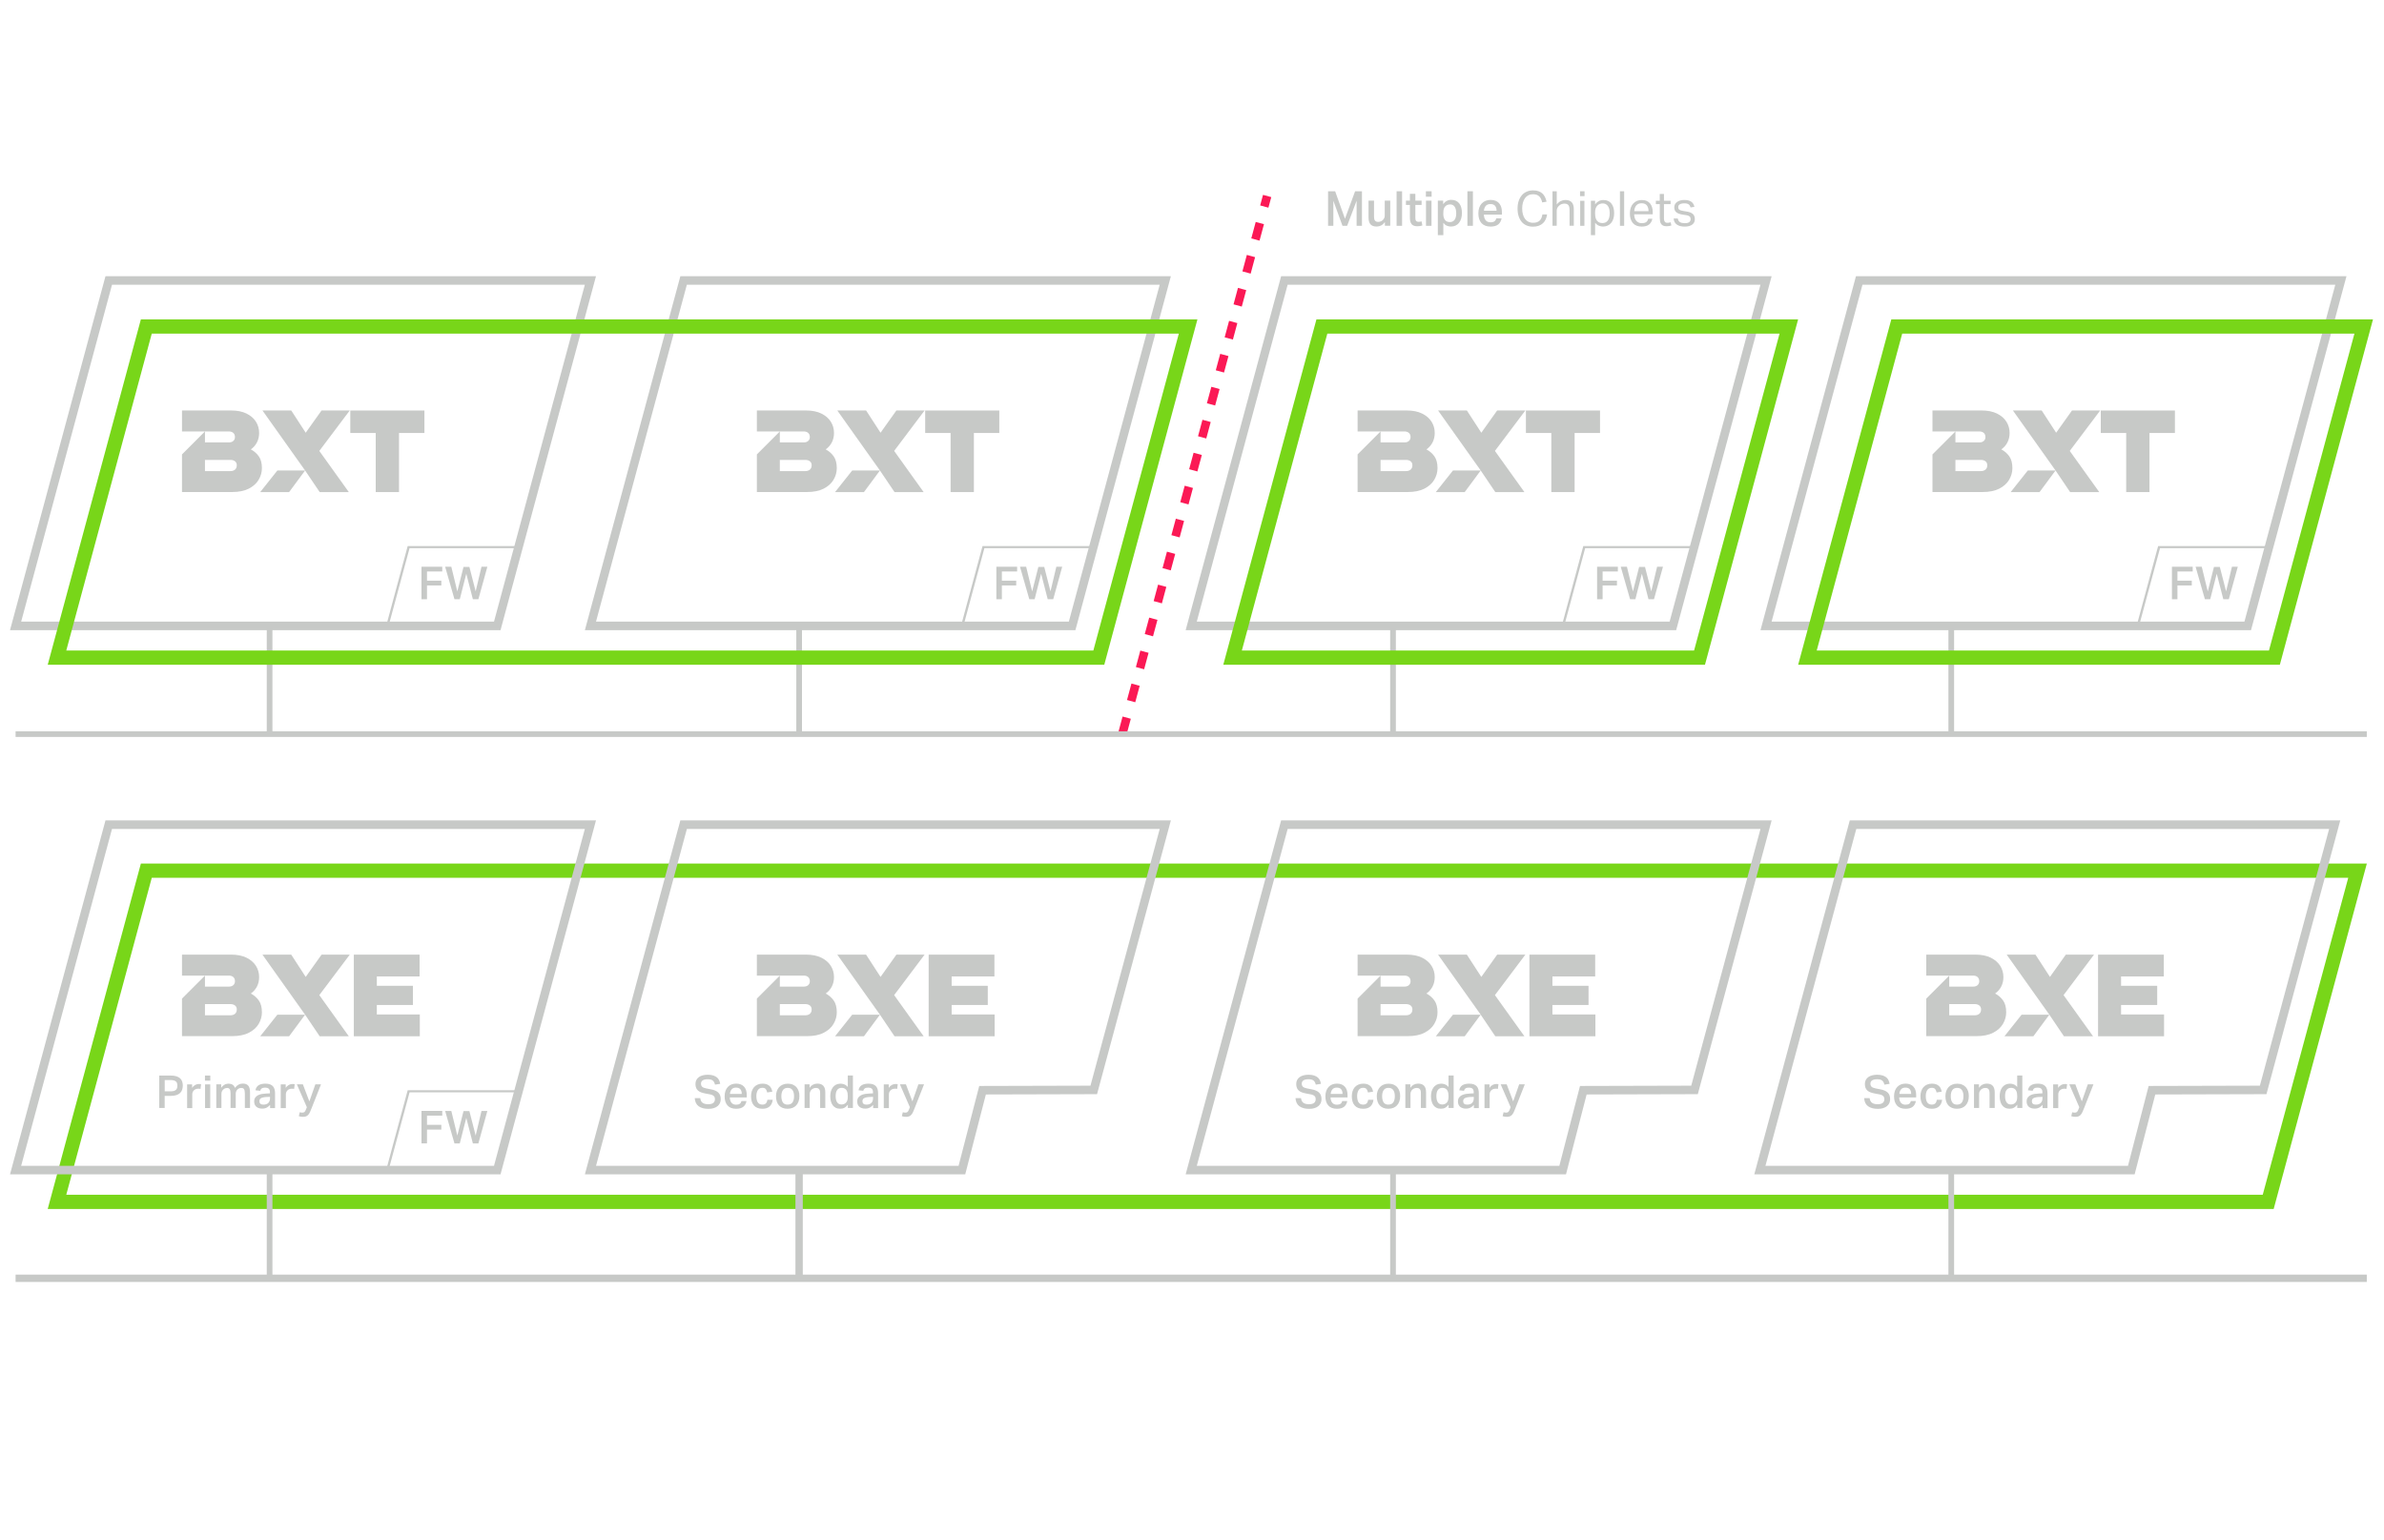 <?xml version="1.0" encoding="UTF-8"?>
<svg id="Layer_1" data-name="Layer 1" xmlns="http://www.w3.org/2000/svg" viewBox="0 0 650 420">
  <defs>
    <style>
      .cls-1 {
        fill: none;
        stroke: #c7c9c7;
        stroke-miterlimit: 10;
        stroke-width: 2px;
      }

      .cls-2 {
        fill: #fb1955;
      }

      .cls-2, .cls-3, .cls-4 {
        stroke-width: 0px;
      }

      .cls-3 {
        fill: #78d619;
      }

      .cls-4 {
        fill: #c7c9c7;
      }
    </style>
  </defs>
  <path class="cls-3" d="m640.25,239.34l-23.31,86.42H18.07l23.31-86.42h598.87m5.06-3.88H38.41l-25.4,94.18h606.91l25.4-94.18h0Z"/>
  <g>
    <path class="cls-4" d="m120.58,154.53v1.29h-4.16v2.51h3.91v1.3h-3.91v3.76h-1.5v-8.86h5.66Z"/>
    <path class="cls-4" d="m123.05,154.53l1.64,6.73,1.69-6.68h1.6l1.71,6.66,1.59-6.71h1.6l-2.45,8.86h-1.5l-1.8-6.97-1.77,6.97h-1.45l-2.54-8.86h1.69Z"/>
  </g>
  <g>
    <path class="cls-4" d="m49.62,134.17v-10.27l6.26-6.26v2.99h6.52c.51,0,.91-.13,1.21-.4.3-.26.45-.62.45-1.06,0-.49-.15-.86-.45-1.13-.3-.26-.7-.4-1.21-.4h-12.78v-5.72h13.35c1.7,0,3.11.28,4.24.84,1.13.56,1.99,1.3,2.57,2.22.58.92.87,1.94.87,3.07,0,.95-.2,1.81-.59,2.57-.39.76-.95,1.4-1.67,1.91.91.49,1.64,1.13,2.19,1.92.55.79.83,1.86.83,3.19,0,1.12-.3,2.18-.89,3.18-.59,1-1.49,1.8-2.69,2.42-1.2.61-2.73.92-4.59.92h-13.63Zm6.26-5.72h6.96c.51,0,.92-.14,1.24-.41.32-.28.48-.67.48-1.18,0-.47-.16-.83-.48-1.08-.32-.25-.73-.38-1.24-.38h-6.96v3.05Z"/>
    <path class="cls-4" d="m70.95,134.17l4.67-5.88h7.56l-4.35,5.88h-7.88Zm16.21,0l-3.97-5.88-11.63-16.37h7.85l3.94,6.07,4.32-6.07h7.69l-8.3,11.03,8.04,11.22h-7.95Z"/>
    <path class="cls-4" d="m102.44,134.17v-16.11h-6.93v-6.13h20.21v6.13h-6.93v16.11h-6.36Z"/>
  </g>
  <path class="cls-4" d="m136.48,171.82H2.73l26.03-96.51h133.74l-26.03,96.51Zm-130.71-2.33h128.92l24.77-91.85H30.54L5.77,169.5Z"/>
  <path class="cls-4" d="m135.84,170.95h-30.63l5.95-22.06h30.63l-5.95,22.06Zm-29.82-.56h29.32l5.65-20.93h-29.32l-5.65,20.93Z"/>
  <g>
    <path class="cls-4" d="m277.32,154.53v1.29h-4.16v2.51h3.91v1.3h-3.91v3.76h-1.5v-8.86h5.66Z"/>
    <path class="cls-4" d="m279.78,154.53l1.64,6.73,1.69-6.68h1.6l1.71,6.66,1.59-6.71h1.6l-2.45,8.86h-1.5l-1.8-6.97-1.77,6.97h-1.45l-2.54-8.86h1.69Z"/>
  </g>
  <g>
    <path class="cls-4" d="m43.42,293.26h3.07c.67,0,1.22.07,1.66.22.43.15.78.35,1.02.6s.42.54.52.86c.1.33.15.67.15,1.02,0,.38-.05.74-.15,1.09-.1.35-.27.65-.53.91-.25.26-.59.47-1.02.62s-.97.23-1.63.23h-1.61v3.3h-1.48v-8.86Zm3.05,4.31c.38,0,.69-.04.94-.11.24-.07.44-.18.58-.32.14-.14.24-.3.29-.49.05-.19.08-.41.08-.65s-.03-.47-.09-.65c-.06-.19-.16-.34-.3-.47s-.34-.22-.58-.29c-.24-.07-.55-.1-.92-.1h-1.56v3.07h1.58Z"/>
    <path class="cls-4" d="m52.38,295.66v.96c.22-.34.49-.6.81-.78s.65-.27,1.01-.27c.14,0,.26,0,.35.01.1,0,.19.02.28.04l-.16,1.29c-.09-.02-.19-.04-.3-.05-.11,0-.22-.01-.34-.01-.26,0-.5.04-.69.13s-.37.2-.5.34c-.14.14-.24.3-.31.48-.07.18-.11.36-.11.54v3.79h-1.4v-6.45h1.36Z"/>
    <path class="cls-4" d="m57.34,293.26v1.4h-1.46v-1.4h1.46Zm-.02,2.41v6.45h-1.41v-6.45h1.41Z"/>
    <path class="cls-4" d="m60.31,295.66v.93c.45-.62.98-.98,1.59-1.08.16-.02.32-.04.5-.04.44.02.79.13,1.07.33.27.2.47.48.6.82.57-.78,1.27-1.17,2.11-1.17.69,0,1.19.19,1.51.57s.48.99.48,1.82v4.26h-1.41v-3.87c0-.31-.02-.57-.06-.78-.04-.21-.1-.37-.18-.49s-.18-.2-.3-.25c-.12-.05-.27-.07-.42-.07-.25,0-.47.05-.66.14-.19.09-.35.21-.48.36-.13.15-.22.32-.29.5-.07.19-.1.38-.1.58v3.88h-1.41v-4.01c0-.55-.09-.93-.25-1.14-.17-.21-.4-.31-.7-.31-.12,0-.27.03-.45.08-.17.05-.34.14-.5.27s-.3.29-.42.5-.17.46-.17.76v3.86h-1.4v-6.45h1.36Z"/>
    <path class="cls-4" d="m73.63,301.27c-.24.29-.53.53-.88.72-.35.19-.77.29-1.27.29-.31,0-.59-.04-.86-.12-.27-.08-.49-.2-.69-.35-.19-.16-.35-.36-.46-.6-.11-.24-.17-.53-.17-.86,0-.45.1-.81.3-1.09.2-.28.46-.49.78-.65.32-.16.68-.27,1.07-.33.4-.06.79-.1,1.19-.12l.96-.05v-.27c0-.49-.12-.83-.35-1.01-.24-.19-.54-.28-.92-.28-.44,0-.76.07-.97.22-.21.15-.35.36-.42.65l-1.29-.14c.12-.63.4-1.09.86-1.38.46-.29,1.08-.43,1.87-.43.51,0,.94.07,1.27.2.34.13.6.32.8.55.2.23.34.51.42.83.08.32.12.67.12,1.05v4.03h-1.35v-.84Zm-.93-2.17c-.42.02-.76.07-1.02.14-.26.07-.46.15-.6.25-.14.1-.23.22-.28.36s-.07.28-.07.44c0,.28.09.5.27.66.18.16.44.24.79.24.62,0,1.08-.16,1.38-.47.3-.31.45-.74.45-1.28v-.37l-.91.04Z"/>
    <path class="cls-4" d="m77.9,295.66v.96c.22-.34.49-.6.81-.78s.65-.27,1.01-.27c.14,0,.26,0,.35.01.1,0,.19.02.28.04l-.16,1.29c-.09-.02-.19-.04-.3-.05-.11,0-.22-.01-.34-.01-.26,0-.5.04-.69.13s-.37.2-.5.34c-.14.14-.24.3-.31.48-.07.18-.11.36-.11.54v3.79h-1.4v-6.45h1.36Z"/>
    <path class="cls-4" d="m81.73,303.26c.21.07.44.11.71.11.25,0,.44-.06.58-.18s.27-.35.4-.68l.24-.62-2.72-6.23h1.64l1.77,4.65,1.63-4.65h1.54l-2.57,6.52c-.15.38-.29.72-.42,1.01-.13.29-.28.53-.45.73-.17.2-.36.35-.59.45-.23.1-.51.15-.84.15-.22,0-.41-.01-.6-.04s-.38-.08-.58-.14l.26-1.08Z"/>
  </g>
  <g>
    <path class="cls-4" d="m190.92,299.41c.07.58.27,1,.63,1.27.35.27.87.4,1.57.4.34,0,.62-.04.86-.11.23-.07.42-.17.56-.3s.24-.27.3-.44c.06-.17.09-.35.09-.54,0-.14-.02-.28-.06-.42s-.12-.26-.22-.38-.25-.22-.43-.3c-.18-.09-.41-.16-.7-.21l-1.13-.21c-.45-.08-.84-.19-1.19-.31-.35-.12-.64-.29-.87-.49-.24-.2-.41-.45-.53-.74s-.18-.65-.18-1.07.08-.79.25-1.1.4-.58.7-.79c.3-.21.65-.37,1.06-.47.41-.1.85-.16,1.33-.16.61,0,1.12.07,1.54.21.41.14.75.32,1.01.55.26.23.45.49.58.79.13.3.22.61.27.93l-1.41.22c-.12-.5-.32-.87-.6-1.11-.29-.24-.74-.36-1.36-.36-.36,0-.65.03-.89.09-.24.06-.43.15-.57.26-.14.11-.25.24-.31.38s-.09.3-.09.45c0,.39.11.68.32.87.21.19.58.34,1.11.45l1.23.24c.94.17,1.62.47,2.06.89.44.42.66,1.02.66,1.81,0,.37-.07.72-.21,1.04-.14.32-.35.6-.63.83-.28.24-.63.42-1.05.56-.42.14-.9.2-1.46.2-1.13,0-2.02-.24-2.67-.71s-1-1.21-1.07-2.22h1.51Z"/>
    <path class="cls-4" d="m203.53,300.21c-.12.67-.4,1.19-.86,1.56-.46.37-1.11.55-1.96.55-1.03,0-1.81-.3-2.34-.89-.53-.59-.8-1.43-.8-2.5,0-.55.08-1.05.23-1.48s.37-.79.65-1.09.61-.52.99-.67c.38-.15.81-.23,1.27-.23.5,0,.93.08,1.29.23.36.15.67.37.91.65s.42.61.53.99.17.81.17,1.28v.62h-4.63c.02.59.17,1.06.45,1.43.28.36.71.55,1.28.55.45,0,.78-.09,1.01-.26s.37-.42.45-.74h1.36Zm-1.29-1.95c0-.53-.12-.95-.37-1.25s-.65-.46-1.19-.46-.92.15-1.19.47c-.27.31-.43.73-.47,1.25h3.23Z"/>
    <path class="cls-4" d="m210.68,299.86c-.08.77-.36,1.37-.83,1.81s-1.14.65-2,.65c-.52,0-.97-.08-1.36-.24s-.71-.39-.96-.69c-.26-.3-.45-.66-.57-1.07-.12-.42-.19-.88-.19-1.4s.07-.98.21-1.41c.14-.43.35-.79.61-1.09.27-.3.6-.54.99-.7.39-.17.83-.25,1.33-.25.46,0,.84.06,1.15.18s.57.28.78.48c.21.2.37.44.48.7.12.27.2.54.25.83l-1.4.21c-.07-.36-.19-.67-.38-.91-.19-.24-.5-.36-.94-.36-.32,0-.58.07-.78.2-.21.13-.37.3-.5.52-.12.21-.21.45-.27.73s-.08.55-.08.83c0,.32.03.62.09.91s.15.52.27.73c.12.2.29.36.5.48.21.12.46.18.76.18.43,0,.76-.11.98-.34.22-.23.36-.55.42-.97h1.43Z"/>
    <path class="cls-4" d="m214.76,302.32c-1.01,0-1.79-.3-2.35-.89-.55-.6-.83-1.44-.83-2.53,0-.51.07-.98.22-1.4s.35-.78.63-1.08c.27-.3.61-.53,1.01-.69.4-.17.85-.25,1.35-.25s.97.08,1.36.25c.4.17.73.4,1,.7s.47.66.61,1.07c.14.42.2.87.2,1.37,0,.56-.08,1.06-.24,1.48-.16.43-.38.79-.66,1.08-.29.29-.62.52-1.01.66-.39.15-.82.22-1.29.22Zm.01-1.14c.6,0,1.03-.21,1.31-.61.28-.41.42-.97.42-1.68s-.14-1.26-.42-1.66c-.28-.41-.71-.61-1.31-.61s-1.03.2-1.31.61c-.28.41-.42.96-.42,1.66s.13,1.26.4,1.68.71.62,1.32.62Z"/>
    <path class="cls-4" d="m220.73,295.66v.94c.29-.4.61-.69.97-.87.36-.18.75-.27,1.16-.27,1.44,0,2.16.79,2.16,2.38v4.27h-1.41v-4.05c0-.52-.09-.89-.29-1.1-.19-.21-.47-.32-.84-.32-.25,0-.48.04-.69.13-.21.09-.39.2-.54.35-.15.15-.27.32-.35.52-.09.19-.13.4-.13.61v3.85h-1.4v-6.45h1.36Z"/>
    <path class="cls-4" d="m231.15,301.22c-.26.36-.56.64-.9.82-.33.18-.73.27-1.17.27s-.86-.08-1.2-.25c-.34-.17-.62-.4-.84-.7s-.39-.66-.5-1.08c-.11-.42-.17-.88-.17-1.38,0-.47.06-.91.17-1.32.12-.41.29-.77.51-1.07.22-.3.5-.54.83-.73.33-.18.71-.28,1.14-.3.08,0,.17-.01.25,0,.08,0,.17.01.26.02.29.03.57.11.84.24.27.13.53.34.78.64v-3.13h1.4v8.86h-1.38v-.89Zm-.01-2.47c0-.41-.04-.75-.13-1.02s-.21-.5-.36-.66c-.15-.16-.33-.28-.53-.35s-.42-.11-.64-.11c-.52,0-.92.19-1.21.56-.29.37-.43.94-.43,1.7,0,.41.04.77.12,1.05.08.29.19.53.34.71.14.18.31.32.5.4s.4.12.62.12c.51,0,.93-.17,1.25-.5.32-.33.48-.86.48-1.57v-.33Z"/>
    <path class="cls-4" d="m238.05,301.27c-.24.29-.53.53-.88.72-.35.19-.77.29-1.27.29-.31,0-.59-.04-.86-.12-.27-.08-.49-.2-.69-.35-.19-.16-.35-.36-.46-.6-.11-.24-.17-.53-.17-.86,0-.45.1-.81.3-1.09.2-.28.46-.49.78-.65.32-.16.68-.27,1.07-.33.4-.06.79-.1,1.19-.12l.96-.05v-.27c0-.49-.12-.83-.35-1.01-.24-.19-.54-.28-.92-.28-.44,0-.76.07-.97.22-.21.15-.35.36-.42.65l-1.29-.14c.12-.63.4-1.09.86-1.38.46-.29,1.08-.43,1.87-.43.51,0,.94.07,1.27.2.34.13.6.32.8.55.2.23.34.51.42.83.08.32.12.67.12,1.05v4.03h-1.35v-.84Zm-.93-2.17c-.42.02-.76.07-1.02.14-.26.07-.46.15-.6.25-.14.1-.23.22-.28.36s-.07.28-.07.44c0,.28.09.5.27.66.18.16.44.24.79.24.62,0,1.08-.16,1.38-.47.3-.31.45-.74.45-1.28v-.37l-.91.04Z"/>
    <path class="cls-4" d="m242.32,295.66v.96c.22-.34.49-.6.81-.78s.65-.27,1.01-.27c.14,0,.26,0,.35.01.1,0,.19.02.28.04l-.16,1.29c-.09-.02-.19-.04-.3-.05-.11,0-.22-.01-.34-.01-.26,0-.5.04-.69.13s-.37.2-.5.34c-.14.14-.24.3-.31.48-.07.18-.11.36-.11.54v3.79h-1.4v-6.45h1.36Z"/>
    <path class="cls-4" d="m246.15,303.26c.21.07.44.11.71.11.25,0,.44-.06.58-.18s.27-.35.4-.68l.24-.62-2.72-6.23h1.64l1.77,4.65,1.63-4.65h1.54l-2.57,6.52c-.15.38-.29.72-.42,1.01-.13.29-.28.53-.45.73-.17.2-.36.35-.59.45-.23.1-.51.15-.84.15-.22,0-.41-.01-.6-.04s-.38-.08-.58-.14l.26-1.08Z"/>
  </g>
  <g>
    <path class="cls-4" d="m206.36,134.17v-10.27l6.26-6.26v2.99h6.52c.51,0,.91-.13,1.21-.4.3-.26.45-.62.45-1.06,0-.49-.15-.86-.45-1.13-.3-.26-.7-.4-1.21-.4h-12.78v-5.72h13.35c1.7,0,3.11.28,4.24.84,1.13.56,1.99,1.3,2.57,2.22.58.92.87,1.94.87,3.07,0,.95-.2,1.81-.59,2.57-.39.76-.95,1.4-1.67,1.91.91.49,1.64,1.13,2.19,1.92.55.79.83,1.86.83,3.19,0,1.12-.3,2.18-.89,3.18-.59,1-1.49,1.8-2.69,2.42-1.2.61-2.73.92-4.59.92h-13.63Zm6.26-5.72h6.96c.51,0,.92-.14,1.24-.41.32-.28.48-.67.48-1.18,0-.47-.16-.83-.48-1.08-.32-.25-.73-.38-1.24-.38h-6.96v3.05Z"/>
    <path class="cls-4" d="m227.68,134.17l4.67-5.88h7.56l-4.35,5.88h-7.88Zm16.21,0l-3.97-5.88-11.63-16.37h7.85l3.94,6.07,4.32-6.07h7.69l-8.3,11.03,8.04,11.22h-7.95Z"/>
    <path class="cls-4" d="m259.18,134.17v-16.11h-6.93v-6.13h20.21v6.13h-6.93v16.11h-6.36Z"/>
  </g>
  <path class="cls-4" d="m293.21,171.82h-133.74l26.03-96.51h133.74l-26.03,96.51Zm-130.71-2.33h128.92l24.77-91.85h-128.92l-24.77,91.85Z"/>
  <path class="cls-2" d="m307.11,200.47l-2.25-.61,1.21-4.49,2.25.61-1.21,4.49Zm2.42-8.99l-2.25-.61,1.21-4.49,2.25.61-1.21,4.49Zm2.42-8.99l-2.25-.61,1.21-4.49,2.25.61-1.21,4.49Zm2.42-8.99l-2.25-.61,1.21-4.49,2.25.61-1.21,4.49Zm2.42-8.99l-2.25-.61,1.21-4.49,2.25.61-1.21,4.49Zm2.42-8.99l-2.25-.61,1.21-4.49,2.25.61-1.21,4.49Zm2.42-8.99l-2.25-.61,1.21-4.49,2.25.61-1.21,4.49Zm2.42-8.99l-2.25-.61,1.21-4.49,2.25.61-1.21,4.49Zm2.42-8.99l-2.25-.61,1.21-4.49,2.25.61-1.21,4.49Zm2.42-8.99l-2.25-.61,1.21-4.49,2.25.61-1.21,4.49Zm2.42-8.99l-2.25-.61,1.21-4.49,2.25.61-1.21,4.49Zm2.42-8.99l-2.25-.61,1.21-4.49,2.25.61-1.21,4.49Zm2.42-8.99l-2.25-.61,1.21-4.49,2.25.61-1.21,4.49Zm2.42-8.99l-2.25-.61,1.21-4.49,2.25.61-1.21,4.49Zm2.42-8.99l-2.25-.61,1.21-4.49,2.25.61-1.21,4.49Zm2.42-8.99l-2.25-.61,1.21-4.49,2.25.61-1.21,4.49Zm2.42-8.99l-2.25-.61.78-2.88,2.25.61-.78,2.88Z"/>
  <path class="cls-4" d="m292.57,170.95h-30.63l5.95-22.06h30.63l-5.95,22.06Zm-29.82-.56h29.32l5.65-20.93h-29.32l-5.65,20.93Z"/>
  <g>
    <path class="cls-4" d="m441.11,154.53v1.29h-4.16v2.51h3.91v1.3h-3.91v3.76h-1.5v-8.86h5.66Z"/>
    <path class="cls-4" d="m443.58,154.53l1.64,6.73,1.69-6.68h1.6l1.71,6.66,1.59-6.71h1.6l-2.45,8.86h-1.5l-1.8-6.97-1.77,6.97h-1.45l-2.54-8.86h1.69Z"/>
  </g>
  <g>
    <path class="cls-4" d="m370.15,134.17v-10.27l6.26-6.26v2.99h6.52c.51,0,.91-.13,1.21-.4.3-.26.45-.62.45-1.06,0-.49-.15-.86-.45-1.13-.3-.26-.7-.4-1.21-.4h-12.78v-5.72h13.35c1.7,0,3.11.28,4.24.84,1.13.56,1.99,1.3,2.57,2.22.58.92.87,1.94.87,3.07,0,.95-.2,1.81-.59,2.57-.39.76-.95,1.4-1.67,1.91.91.49,1.64,1.13,2.19,1.92.55.79.83,1.86.83,3.19,0,1.12-.3,2.18-.89,3.18-.59,1-1.49,1.8-2.69,2.42-1.2.61-2.73.92-4.59.92h-13.63Zm6.26-5.72h6.96c.51,0,.92-.14,1.24-.41.32-.28.48-.67.48-1.18,0-.47-.16-.83-.48-1.08-.32-.25-.73-.38-1.24-.38h-6.96v3.05Z"/>
    <path class="cls-4" d="m391.48,134.17l4.67-5.88h7.56l-4.35,5.88h-7.88Zm16.21,0l-3.97-5.88-11.63-16.37h7.85l3.94,6.07,4.32-6.07h7.69l-8.3,11.03,8.04,11.22h-7.95Z"/>
    <path class="cls-4" d="m422.97,134.17v-16.11h-6.93v-6.13h20.21v6.13h-6.93v16.11h-6.36Z"/>
  </g>
  <path class="cls-4" d="m457.01,171.82h-133.74l26.03-96.51h133.74l-26.03,96.51Zm-130.71-2.33h128.92l24.77-91.85h-128.92l-24.77,91.85Z"/>
  <path class="cls-4" d="m456.37,170.95h-30.63l5.95-22.06h30.63l-5.95,22.06Zm-29.82-.56h29.32l5.65-20.93h-29.32l-5.65,20.93Z"/>
  <g>
    <path class="cls-4" d="m597.84,154.53v1.29h-4.16v2.51h3.91v1.3h-3.91v3.76h-1.5v-8.86h5.66Z"/>
    <path class="cls-4" d="m600.31,154.53l1.64,6.73,1.69-6.68h1.6l1.71,6.66,1.59-6.71h1.6l-2.45,8.86h-1.5l-1.8-6.97-1.77,6.97h-1.45l-2.54-8.86h1.69Z"/>
  </g>
  <g>
    <path class="cls-4" d="m526.89,134.17v-10.27l6.26-6.26v2.99h6.52c.51,0,.91-.13,1.21-.4.3-.26.45-.62.45-1.06,0-.49-.15-.86-.45-1.13-.3-.26-.7-.4-1.21-.4h-12.78v-5.72h13.35c1.7,0,3.11.28,4.24.84,1.13.56,1.99,1.3,2.57,2.22.58.92.87,1.94.87,3.07,0,.95-.2,1.81-.59,2.57-.39.76-.95,1.4-1.67,1.91.91.49,1.64,1.13,2.19,1.92.55.79.83,1.86.83,3.19,0,1.12-.3,2.18-.89,3.18-.59,1-1.49,1.8-2.69,2.42-1.2.61-2.73.92-4.59.92h-13.63Zm6.26-5.72h6.96c.51,0,.92-.14,1.24-.41.32-.28.48-.67.48-1.18,0-.47-.16-.83-.48-1.08-.32-.25-.73-.38-1.24-.38h-6.96v3.05Z"/>
    <path class="cls-4" d="m548.21,134.17l4.67-5.88h7.56l-4.35,5.88h-7.88Zm16.21,0l-3.97-5.88-11.63-16.37h7.85l3.94,6.07,4.32-6.07h7.69l-8.3,11.03,8.04,11.22h-7.95Z"/>
    <path class="cls-4" d="m579.71,134.17v-16.11h-6.93v-6.13h20.21v6.13h-6.93v16.11h-6.36Z"/>
  </g>
  <path class="cls-4" d="m613.74,171.82h-133.74l26.03-96.51h133.74l-26.03,96.51Zm-130.71-2.33h128.92l24.77-91.85h-128.92l-24.77,91.85Z"/>
  <path class="cls-4" d="m613.1,170.95h-30.63l5.95-22.06h30.63l-5.95,22.06Zm-29.82-.56h29.32l5.65-20.93h-29.32l-5.65,20.93Z"/>
  <g>
    <path class="cls-4" d="m120.58,302.9v1.29h-4.16v2.51h3.91v1.3h-3.91v3.76h-1.5v-8.86h5.66Z"/>
    <path class="cls-4" d="m123.05,302.9l1.64,6.73,1.69-6.68h1.6l1.71,6.67,1.59-6.71h1.6l-2.45,8.86h-1.5l-1.8-6.97-1.77,6.97h-1.45l-2.54-8.86h1.69Z"/>
  </g>
  <g>
    <path class="cls-4" d="m49.62,282.55v-10.27l6.26-6.26v2.99h6.52c.51,0,.91-.13,1.21-.4s.45-.62.45-1.07c0-.49-.15-.86-.45-1.13s-.7-.4-1.21-.4h-12.78v-5.72h13.35c1.7,0,3.11.28,4.24.84,1.13.56,1.99,1.3,2.57,2.22.58.92.87,1.94.87,3.07,0,.95-.2,1.81-.59,2.57-.39.76-.95,1.4-1.67,1.91.91.49,1.64,1.13,2.19,1.92.55.79.83,1.86.83,3.19,0,1.12-.3,2.18-.89,3.18-.59,1-1.49,1.8-2.69,2.41-1.2.62-2.73.92-4.59.92h-13.63Zm6.26-5.72h6.96c.51,0,.92-.14,1.24-.41.32-.27.48-.67.48-1.18,0-.47-.16-.83-.48-1.08-.32-.25-.73-.38-1.24-.38h-6.96v3.05Z"/>
    <path class="cls-4" d="m70.95,282.55l4.67-5.88h7.56l-4.35,5.88h-7.88Zm16.21,0l-3.97-5.88-11.63-16.37h7.85l3.94,6.07,4.32-6.07h7.69l-8.3,11.03,8.04,11.22h-7.95Z"/>
    <path class="cls-4" d="m102.73,276.61h11.73v5.94h-17.99v-22.25h17.93v5.94h-11.66v2.54h9.85v5.24h-9.85v2.57Z"/>
  </g>
  <path class="cls-4" d="m136.48,320.2H2.73l26.03-96.51h133.74l-26.03,96.51Zm-130.71-2.33h128.92l24.77-91.85H30.54l-24.77,91.85Z"/>
  <path class="cls-4" d="m135.84,319.32h-30.63l5.95-22.06h30.63l-5.95,22.06Zm-29.82-.56h29.32l5.65-20.93h-29.32l-5.65,20.93Z"/>
  <g>
    <path class="cls-4" d="m206.36,282.55v-10.27l6.26-6.26v2.99h6.52c.51,0,.91-.13,1.21-.4s.45-.62.45-1.07c0-.49-.15-.86-.45-1.13s-.7-.4-1.21-.4h-12.78v-5.72h13.35c1.7,0,3.11.28,4.24.84,1.13.56,1.99,1.3,2.57,2.22.58.92.87,1.94.87,3.07,0,.95-.2,1.81-.59,2.57-.39.76-.95,1.4-1.67,1.91.91.49,1.64,1.13,2.19,1.92.55.79.83,1.86.83,3.19,0,1.12-.3,2.18-.89,3.18-.59,1-1.49,1.8-2.69,2.41-1.2.62-2.73.92-4.59.92h-13.63Zm6.26-5.72h6.96c.51,0,.92-.14,1.24-.41.32-.27.48-.67.48-1.18,0-.47-.16-.83-.48-1.08-.32-.25-.73-.38-1.24-.38h-6.96v3.05Z"/>
    <path class="cls-4" d="m227.68,282.55l4.67-5.88h7.56l-4.35,5.88h-7.88Zm16.21,0l-3.97-5.88-11.63-16.37h7.85l3.94,6.07,4.32-6.07h7.69l-8.3,11.03,8.04,11.22h-7.95Z"/>
    <path class="cls-4" d="m259.46,276.61h11.73v5.94h-17.99v-22.25h17.93v5.94h-11.66v2.54h9.85v5.24h-9.85v2.57Z"/>
  </g>
  <path class="cls-4" d="m263.16,320.2h-103.69l26.03-96.51h133.74l-20.13,74.65-30.31.08-5.63,21.78Zm-100.66-2.33h98.86l5.63-21.77,30.33-.08,18.88-70h-128.92l-24.77,91.85Z"/>
  <g>
    <path class="cls-4" d="m354.72,299.41c.07.58.27,1,.63,1.27.35.27.87.4,1.57.4.34,0,.62-.04.86-.11.23-.07.42-.17.56-.3s.24-.27.3-.44c.06-.17.09-.35.09-.54,0-.14-.02-.28-.06-.42s-.12-.26-.22-.38-.25-.22-.43-.3c-.18-.09-.41-.16-.7-.21l-1.13-.21c-.45-.08-.84-.19-1.19-.31-.35-.12-.64-.29-.87-.49-.24-.2-.41-.45-.53-.74s-.18-.65-.18-1.07.08-.79.25-1.1.4-.58.7-.79c.3-.21.65-.37,1.06-.47.41-.1.85-.16,1.33-.16.61,0,1.12.07,1.54.21.41.14.75.32,1.01.55.26.23.45.49.58.79.13.3.22.61.27.93l-1.41.22c-.12-.5-.32-.87-.6-1.11-.29-.24-.74-.36-1.36-.36-.36,0-.65.03-.89.09-.24.06-.43.15-.57.26-.14.11-.25.24-.31.38s-.09.3-.09.45c0,.39.11.68.32.87.21.19.58.34,1.11.45l1.23.24c.94.17,1.62.47,2.06.89.44.42.66,1.02.66,1.81,0,.37-.07.72-.21,1.04-.14.32-.35.6-.63.83-.28.24-.63.42-1.05.56-.42.14-.9.2-1.46.2-1.13,0-2.02-.24-2.67-.71s-1-1.21-1.07-2.22h1.51Z"/>
    <path class="cls-4" d="m367.33,300.21c-.12.67-.4,1.19-.86,1.56-.46.37-1.11.55-1.96.55-1.03,0-1.81-.3-2.34-.89-.53-.59-.8-1.43-.8-2.5,0-.55.08-1.05.23-1.48s.37-.79.65-1.09.61-.52.99-.67c.38-.15.81-.23,1.27-.23.5,0,.93.08,1.29.23.36.15.67.37.91.65s.42.61.53.99.17.81.17,1.28v.62h-4.63c.02.59.17,1.06.45,1.43.28.36.71.55,1.28.55.45,0,.78-.09,1.01-.26s.37-.42.45-.74h1.36Zm-1.29-1.95c0-.53-.12-.95-.37-1.25s-.65-.46-1.19-.46-.92.15-1.19.47c-.27.31-.43.73-.47,1.25h3.23Z"/>
    <path class="cls-4" d="m374.48,299.86c-.08.77-.36,1.37-.83,1.81s-1.14.65-2,.65c-.52,0-.97-.08-1.36-.24s-.71-.39-.96-.69c-.26-.3-.45-.66-.57-1.07-.12-.42-.19-.88-.19-1.4s.07-.98.21-1.41c.14-.43.35-.79.61-1.09.27-.3.6-.54.99-.7.39-.17.83-.25,1.33-.25.46,0,.84.06,1.15.18s.57.28.78.48c.21.2.37.44.48.7.12.27.2.54.25.83l-1.4.21c-.07-.36-.19-.67-.38-.91-.19-.24-.5-.36-.94-.36-.32,0-.58.07-.78.2-.21.13-.37.3-.5.52-.12.21-.21.45-.27.73s-.08.55-.08.83c0,.32.03.62.09.91s.15.52.27.73c.12.2.29.36.5.48.21.12.46.18.76.18.43,0,.76-.11.98-.34.22-.23.36-.55.42-.97h1.43Z"/>
    <path class="cls-4" d="m378.56,302.32c-1.01,0-1.79-.3-2.35-.89-.55-.6-.83-1.44-.83-2.53,0-.51.07-.98.22-1.4s.35-.78.63-1.08c.27-.3.61-.53,1.01-.69.4-.17.85-.25,1.35-.25s.97.08,1.36.25c.4.17.73.4,1,.7s.47.66.61,1.07c.14.42.2.87.2,1.37,0,.56-.08,1.06-.24,1.48-.16.43-.38.79-.66,1.08-.29.29-.62.52-1.01.66-.39.15-.82.22-1.29.22Zm.01-1.14c.6,0,1.03-.21,1.31-.61.28-.41.42-.97.42-1.68s-.14-1.26-.42-1.66c-.28-.41-.71-.61-1.31-.61s-1.03.2-1.31.61c-.28.41-.42.96-.42,1.66s.13,1.26.4,1.68.71.62,1.32.62Z"/>
    <path class="cls-4" d="m384.53,295.66v.94c.29-.4.61-.69.97-.87.36-.18.75-.27,1.16-.27,1.44,0,2.16.79,2.16,2.38v4.27h-1.41v-4.05c0-.52-.09-.89-.29-1.1-.19-.21-.47-.32-.84-.32-.25,0-.48.04-.69.13-.21.09-.39.2-.54.35-.15.15-.27.32-.35.52-.09.19-.13.4-.13.61v3.85h-1.4v-6.45h1.36Z"/>
    <path class="cls-4" d="m394.94,301.22c-.26.36-.56.64-.9.82-.33.18-.73.27-1.17.27s-.86-.08-1.2-.25c-.34-.17-.62-.4-.84-.7s-.39-.66-.5-1.08c-.11-.42-.17-.88-.17-1.38,0-.47.06-.91.17-1.32.12-.41.29-.77.51-1.07.22-.3.5-.54.83-.73.33-.18.71-.28,1.14-.3.08,0,.17-.01.25,0,.08,0,.17.01.26.02.29.03.57.11.84.24.27.13.53.34.78.64v-3.13h1.4v8.86h-1.38v-.89Zm-.01-2.47c0-.41-.04-.75-.13-1.02s-.21-.5-.36-.66c-.15-.16-.33-.28-.53-.35s-.42-.11-.64-.11c-.52,0-.92.19-1.21.56-.29.37-.43.94-.43,1.7,0,.41.04.77.12,1.05.08.29.19.53.34.71.14.18.31.32.5.4s.4.12.62.12c.51,0,.93-.17,1.25-.5.32-.33.48-.86.48-1.57v-.33Z"/>
    <path class="cls-4" d="m401.84,301.27c-.24.29-.53.53-.88.72-.35.19-.77.29-1.27.29-.31,0-.59-.04-.86-.12-.27-.08-.49-.2-.69-.35-.19-.16-.35-.36-.46-.6-.11-.24-.17-.53-.17-.86,0-.45.1-.81.3-1.09.2-.28.46-.49.78-.65.32-.16.68-.27,1.07-.33.4-.06.79-.1,1.19-.12l.96-.05v-.27c0-.49-.12-.83-.35-1.01-.24-.19-.54-.28-.92-.28-.44,0-.76.07-.97.22-.21.15-.35.36-.42.65l-1.29-.14c.12-.63.4-1.09.86-1.38.46-.29,1.08-.43,1.87-.43.51,0,.94.07,1.27.2.34.13.6.32.8.55.2.23.34.51.42.83.08.32.12.67.12,1.05v4.03h-1.35v-.84Zm-.93-2.17c-.42.02-.76.07-1.02.14-.26.07-.46.15-.6.25-.14.1-.23.22-.28.36s-.07.28-.07.44c0,.28.09.5.27.66.18.16.44.24.79.24.62,0,1.08-.16,1.38-.47.3-.31.45-.74.45-1.28v-.37l-.91.04Z"/>
    <path class="cls-4" d="m406.11,295.66v.96c.22-.34.49-.6.81-.78s.65-.27,1.01-.27c.14,0,.26,0,.35.01.1,0,.19.02.28.04l-.16,1.29c-.09-.02-.19-.04-.3-.05-.11,0-.22-.01-.34-.01-.26,0-.5.04-.69.13s-.37.2-.5.34c-.14.14-.24.3-.31.48-.07.18-.11.36-.11.54v3.79h-1.4v-6.45h1.36Z"/>
    <path class="cls-4" d="m409.95,303.26c.21.07.44.11.71.11.25,0,.44-.06.58-.18s.27-.35.4-.68l.24-.62-2.72-6.23h1.64l1.77,4.65,1.63-4.65h1.54l-2.57,6.52c-.15.38-.29.72-.42,1.01-.13.29-.28.53-.45.73-.17.2-.36.35-.59.45-.23.1-.51.15-.84.15-.22,0-.41-.01-.6-.04s-.38-.08-.58-.14l.26-1.08Z"/>
  </g>
  <g>
    <path class="cls-4" d="m362.09,52.15h1.94l2.68,7.49,2.76-7.49h1.87v9.42h-1.46v-6.84l-2.58,6.84h-1.27l-2.49-6.83v6.83h-1.44v-9.42Z"/>
    <path class="cls-4" d="m374.63,54.7v4.31c0,.57.09.96.28,1.17.19.21.48.32.86.32.21,0,.42-.04.64-.12.22-.08.41-.19.57-.34.17-.15.3-.33.41-.54.11-.21.16-.45.16-.71v-4.09h1.5v6.86h-1.46v-1c-.32.42-.66.73-1.03.92s-.77.29-1.19.29c-.8,0-1.37-.21-1.72-.62-.35-.41-.52-1.05-.52-1.9v-4.55h1.49Z"/>
    <path class="cls-4" d="m382.28,52.15v9.42h-1.5v-9.42h1.5Z"/>
    <path class="cls-4" d="m383.33,55.89v-1.19h1.08v-1.85h1.49v1.85h1.7v1.19h-1.7v3.59c0,.35.07.61.22.76.14.16.36.24.64.24.15,0,.29,0,.43-.03.14-.02.27-.05.4-.09l.22,1.12c-.42.14-.88.21-1.37.21-.76,0-1.28-.2-1.58-.59-.3-.39-.45-.98-.45-1.76v-3.45h-1.08Z"/>
    <path class="cls-4" d="m390.33,52.15v1.49h-1.56v-1.49h1.56Zm-.03,2.56v6.86h-1.5v-6.86h1.5Z"/>
    <path class="cls-4" d="m392.02,54.7h1.46v.95c.28-.38.6-.67.97-.86.36-.2.78-.3,1.26-.3s.91.09,1.27.26c.36.17.66.42.9.73.24.32.42.7.54,1.14.12.44.18.94.18,1.48s-.07,1.06-.21,1.51c-.14.45-.34.84-.6,1.16-.26.32-.57.57-.94.74-.37.17-.79.26-1.25.26-.37,0-.73-.07-1.08-.21s-.68-.4-.99-.78v3.34h-1.5v-9.41Zm1.49,3.55c0,.45.05.82.15,1.11.1.29.23.53.39.71s.35.3.57.37c.22.07.44.11.68.11s.47-.04.69-.13c.21-.09.4-.23.55-.42.16-.19.28-.44.37-.75.09-.31.13-.68.13-1.12s-.05-.82-.14-1.13c-.09-.3-.22-.55-.37-.74s-.33-.32-.53-.4-.41-.12-.63-.12c-.54,0-.98.18-1.32.53-.35.35-.52.91-.52,1.66v.33Z"/>
    <path class="cls-4" d="m401.59,52.15v9.42h-1.5v-9.42h1.5Z"/>
    <path class="cls-4" d="m409.41,59.53c-.12.71-.43,1.26-.91,1.66-.48.39-1.18.59-2.08.59-1.09,0-1.92-.31-2.49-.94s-.85-1.51-.85-2.66c0-.59.08-1.11.24-1.57.16-.46.39-.84.69-1.15s.65-.55,1.06-.71.86-.24,1.35-.24c.53,0,.98.08,1.37.24.39.16.71.39.96.69.25.29.44.65.57,1.05.12.41.18.86.18,1.36v.66h-4.92c.02.62.18,1.13.47,1.52.3.39.75.58,1.36.58.47,0,.83-.09,1.07-.28.24-.18.4-.45.47-.79h1.45Zm-1.37-2.07c0-.56-.13-1.01-.4-1.33-.26-.33-.69-.49-1.27-.49s-.98.16-1.27.49c-.29.33-.46.77-.5,1.33h3.43Z"/>
    <path class="cls-4" d="m421.81,58.46c-.05.47-.17.92-.36,1.33-.18.41-.44.76-.75,1.06-.32.3-.7.53-1.15.7-.45.17-.98.25-1.58.25-.65,0-1.23-.11-1.75-.33s-.96-.54-1.32-.96-.64-.94-.84-1.55-.3-1.31-.3-2.09.11-1.49.32-2.11c.21-.62.51-1.13.88-1.56s.82-.74,1.34-.96c.51-.22,1.07-.33,1.67-.33s1.08.07,1.5.22.78.36,1.07.63.53.6.71.98.32.8.42,1.25l-1.19.2c-.08-.34-.18-.65-.31-.93s-.29-.51-.49-.71-.44-.34-.71-.44c-.28-.1-.61-.15-1.01-.15-.47,0-.88.09-1.25.28s-.67.45-.92.79c-.25.34-.44.75-.57,1.23-.13.48-.2,1.01-.2,1.59s.07,1.11.2,1.59.32.89.57,1.23c.25.34.56.61.92.79.37.18.78.28,1.26.28.43,0,.8-.05,1.1-.16.3-.11.55-.27.75-.47.2-.2.35-.44.47-.73.11-.28.2-.59.25-.92h1.25Z"/>
    <path class="cls-4" d="m423.3,52.15h1.15v3.61c.33-.43.7-.74,1.1-.94.4-.19.82-.29,1.27-.29.77,0,1.35.21,1.72.63s.56,1.04.56,1.86v4.54h-1.16v-4.31c0-.63-.11-1.08-.34-1.34-.22-.26-.57-.39-1.05-.39-.26,0-.51.04-.76.13-.25.09-.48.23-.68.42-.22.19-.39.4-.5.61-.11.22-.17.49-.17.84v4.04h-1.15v-9.42Z"/>
    <path class="cls-4" d="m430.8,52.15h1.23v1.33h-1.23v-1.33Zm.04,2.6h1.15v6.82h-1.15v-6.82Z"/>
    <path class="cls-4" d="m433.78,54.74h1.13v.98c.28-.39.61-.68.98-.88s.81-.3,1.31-.3.91.09,1.27.26c.37.18.67.42.91.74.24.32.42.69.54,1.13s.18.92.18,1.44c0,.56-.07,1.07-.21,1.52-.14.45-.34.84-.61,1.15-.26.32-.58.56-.96.73-.37.17-.79.26-1.26.26-.39,0-.77-.08-1.14-.23-.37-.15-.71-.43-1.01-.82v3.4h-1.15v-9.38Zm1.13,3.6c0,.44.05.82.15,1.13.1.31.24.57.42.77.18.2.39.35.63.44.25.09.51.14.8.14s.54-.05.78-.15c.24-.1.45-.25.63-.47.18-.22.31-.49.42-.84.1-.34.15-.76.15-1.25s-.06-.92-.17-1.26c-.11-.34-.25-.61-.43-.81s-.38-.35-.6-.44-.45-.13-.69-.13c-.3,0-.58.05-.83.15-.26.1-.48.25-.67.45-.19.2-.34.45-.44.75-.11.3-.16.65-.16,1.05v.46Z"/>
    <path class="cls-4" d="m441.68,52.15h1.15v9.42h-1.15v-9.42Z"/>
    <path class="cls-4" d="m450.51,59.65c-.11.66-.41,1.18-.88,1.56s-1.15.57-2.02.57c-1.04,0-1.83-.31-2.39-.94s-.83-1.51-.83-2.63c0-.59.08-1.11.24-1.57s.38-.84.67-1.15c.29-.31.63-.54,1.02-.71.4-.16.83-.24,1.29-.24.53,0,.98.08,1.36.25s.69.4.93.69c.24.29.42.64.54,1.05.12.4.18.85.18,1.33v.58h-5.06c0,.34.05.66.14.96s.22.55.4.76c.17.22.38.38.64.51.25.12.55.18.88.18.57,0,.99-.11,1.25-.32s.44-.51.54-.88h1.11Zm-1.04-2.07c0-.33-.03-.62-.11-.88s-.18-.49-.33-.68-.34-.34-.58-.44c-.24-.11-.52-.16-.86-.16-.61,0-1.08.18-1.42.55s-.54.91-.6,1.61h3.89Z"/>
    <path class="cls-4" d="m452.53,55.65h-1.06v-.91h1.06v-1.86h1.15v1.86h1.81v.91h-1.81v4c0,.33.07.6.22.8.15.2.38.3.69.3.19,0,.36-.01.51-.04.15-.03.28-.06.4-.11l.2.88c-.18.06-.37.11-.57.15-.21.04-.45.06-.73.06-.39,0-.7-.06-.94-.17-.24-.11-.43-.28-.57-.49-.14-.21-.24-.46-.28-.75s-.07-.61-.07-.95v-3.69Z"/>
    <path class="cls-4" d="m457.45,59.57c.08.47.28.81.6,1,.32.19.76.28,1.31.28s.99-.1,1.23-.3c.24-.2.36-.46.36-.78,0-.13-.02-.26-.05-.38-.03-.12-.09-.22-.18-.32s-.21-.17-.37-.24c-.16-.07-.36-.13-.62-.17l-.87-.13c-.39-.06-.72-.14-1.02-.24-.29-.1-.54-.22-.74-.38-.2-.15-.35-.34-.46-.57-.1-.22-.15-.49-.15-.81s.07-.6.2-.84.32-.45.57-.63c.24-.17.53-.3.86-.4.33-.09.69-.14,1.07-.14.49,0,.9.05,1.23.15.33.1.6.23.81.4.21.17.37.36.49.59.11.23.2.47.26.73l-1.04.17c-.06-.18-.13-.35-.21-.49-.08-.14-.18-.26-.32-.35s-.29-.16-.48-.21c-.19-.05-.42-.07-.71-.07-.32,0-.58.03-.79.09-.21.06-.38.13-.51.23-.13.1-.22.2-.27.32-.05.12-.08.24-.08.38,0,.14.02.27.05.38.03.11.1.21.2.29.1.08.23.16.4.22.17.06.38.11.65.16l.99.16c.8.13,1.37.36,1.72.69.35.33.52.8.52,1.42,0,.29-.06.56-.17.8-.11.24-.29.45-.51.63-.23.18-.51.32-.86.42-.34.1-.74.15-1.2.15-.41,0-.8-.04-1.15-.12s-.67-.2-.94-.38c-.27-.17-.49-.4-.66-.68-.17-.28-.26-.62-.29-1.03h1.11Z"/>
  </g>
  <g>
    <path class="cls-4" d="m370.15,282.55v-10.27l6.26-6.26v2.99h6.52c.51,0,.91-.13,1.21-.4s.45-.62.45-1.07c0-.49-.15-.86-.45-1.13s-.7-.4-1.21-.4h-12.78v-5.72h13.35c1.7,0,3.11.28,4.24.84,1.13.56,1.99,1.3,2.57,2.22.58.92.87,1.94.87,3.07,0,.95-.2,1.81-.59,2.57-.39.76-.95,1.4-1.67,1.91.91.49,1.64,1.13,2.19,1.92.55.79.83,1.86.83,3.19,0,1.12-.3,2.18-.89,3.18-.59,1-1.49,1.8-2.69,2.41-1.2.62-2.73.92-4.59.92h-13.63Zm6.26-5.72h6.96c.51,0,.92-.14,1.24-.41.32-.27.48-.67.48-1.18,0-.47-.16-.83-.48-1.08-.32-.25-.73-.38-1.24-.38h-6.96v3.05Z"/>
    <path class="cls-4" d="m391.48,282.55l4.67-5.88h7.56l-4.35,5.88h-7.88Zm16.21,0l-3.97-5.88-11.63-16.37h7.85l3.94,6.07,4.32-6.07h7.69l-8.3,11.03,8.04,11.22h-7.95Z"/>
    <path class="cls-4" d="m423.26,276.61h11.73v5.94h-17.99v-22.25h17.93v5.94h-11.66v2.54h9.85v5.24h-9.85v2.57Z"/>
  </g>
  <path class="cls-4" d="m426.96,320.2h-103.69l26.03-96.51h133.74l-20.13,74.65-30.31.08-5.63,21.78Zm-100.66-2.33h98.86l5.63-21.77,30.33-.08,18.88-70h-128.92l-24.77,91.85Z"/>
  <g>
    <path class="cls-4" d="m509.76,299.41c.07.58.27,1,.63,1.27.35.27.87.4,1.57.4.34,0,.62-.04.86-.11.23-.07.42-.17.56-.3s.24-.27.3-.44c.06-.17.09-.35.09-.54,0-.14-.02-.28-.06-.42s-.12-.26-.22-.38-.25-.22-.43-.3c-.18-.09-.41-.16-.7-.21l-1.13-.21c-.45-.08-.84-.19-1.19-.31-.35-.12-.64-.29-.87-.49-.24-.2-.41-.45-.53-.74s-.18-.65-.18-1.07.08-.79.25-1.1.4-.58.7-.79c.3-.21.65-.37,1.06-.47.41-.1.85-.16,1.33-.16.61,0,1.12.07,1.54.21.41.14.75.32,1.01.55.26.23.45.49.58.79.13.3.22.61.27.93l-1.41.22c-.12-.5-.32-.87-.6-1.11-.29-.24-.74-.36-1.36-.36-.36,0-.65.03-.89.09-.24.06-.43.15-.57.26-.14.11-.25.24-.31.38s-.09.3-.09.45c0,.39.11.68.32.87.21.19.58.34,1.11.45l1.23.24c.94.17,1.62.47,2.06.89.44.42.66,1.02.66,1.81,0,.37-.07.72-.21,1.04-.14.32-.35.6-.63.83-.28.24-.63.42-1.05.56-.42.14-.9.2-1.46.2-1.13,0-2.02-.24-2.67-.71s-1-1.21-1.07-2.22h1.51Z"/>
    <path class="cls-4" d="m522.37,300.21c-.12.67-.4,1.19-.86,1.56-.46.37-1.11.55-1.96.55-1.03,0-1.81-.3-2.34-.89-.53-.59-.8-1.43-.8-2.5,0-.55.08-1.05.23-1.48s.37-.79.65-1.09.61-.52.99-.67c.38-.15.81-.23,1.27-.23.5,0,.93.08,1.29.23.36.15.67.37.91.65s.42.61.53.99.17.81.17,1.28v.62h-4.63c.02.59.17,1.06.45,1.43.28.36.71.55,1.28.55.45,0,.78-.09,1.01-.26s.37-.42.45-.74h1.36Zm-1.29-1.95c0-.53-.12-.95-.37-1.25s-.65-.46-1.19-.46-.92.15-1.19.47c-.27.31-.43.73-.47,1.25h3.23Z"/>
    <path class="cls-4" d="m529.52,299.86c-.08.77-.36,1.37-.83,1.81s-1.14.65-2,.65c-.52,0-.97-.08-1.36-.24s-.71-.39-.96-.69c-.26-.3-.45-.66-.57-1.07-.12-.42-.19-.88-.19-1.4s.07-.98.21-1.41c.14-.43.35-.79.61-1.09.27-.3.6-.54.99-.7.39-.17.83-.25,1.33-.25.46,0,.84.06,1.15.18s.57.28.78.48c.21.2.37.44.48.7.12.27.2.54.25.83l-1.4.21c-.07-.36-.19-.67-.38-.91-.19-.24-.5-.36-.94-.36-.32,0-.58.07-.78.2-.21.13-.37.3-.5.52-.12.21-.21.45-.27.73s-.08.55-.08.83c0,.32.03.62.09.91s.15.52.27.73c.12.2.29.36.5.48.21.12.46.18.76.18.43,0,.76-.11.98-.34.22-.23.36-.55.42-.97h1.43Z"/>
    <path class="cls-4" d="m533.6,302.32c-1.01,0-1.79-.3-2.35-.89-.55-.6-.83-1.44-.83-2.53,0-.51.07-.98.22-1.4s.35-.78.63-1.08c.27-.3.61-.53,1.01-.69.4-.17.85-.25,1.35-.25s.97.08,1.36.25c.4.17.73.4,1,.7s.47.66.61,1.07c.14.42.2.87.2,1.37,0,.56-.08,1.06-.24,1.48-.16.43-.38.79-.66,1.08-.29.29-.62.52-1.01.66-.39.15-.82.22-1.29.22Zm.01-1.14c.6,0,1.03-.21,1.31-.61.28-.41.42-.97.42-1.68s-.14-1.26-.42-1.66c-.28-.41-.71-.61-1.31-.61s-1.03.2-1.31.61c-.28.41-.42.96-.42,1.66s.13,1.26.4,1.68.71.62,1.32.62Z"/>
    <path class="cls-4" d="m539.57,295.66v.94c.29-.4.61-.69.97-.87.36-.18.75-.27,1.16-.27,1.44,0,2.16.79,2.16,2.38v4.27h-1.41v-4.05c0-.52-.09-.89-.29-1.1-.19-.21-.47-.32-.84-.32-.25,0-.48.04-.69.13-.21.09-.39.2-.54.35-.15.15-.27.32-.35.52-.09.19-.13.4-.13.61v3.85h-1.4v-6.45h1.36Z"/>
    <path class="cls-4" d="m549.99,301.22c-.26.36-.56.64-.9.82-.33.18-.73.27-1.17.27s-.86-.08-1.2-.25c-.34-.17-.62-.4-.84-.7s-.39-.66-.5-1.08c-.11-.42-.17-.88-.17-1.38,0-.47.06-.91.17-1.32.12-.41.29-.77.51-1.07.22-.3.5-.54.83-.73.33-.18.71-.28,1.14-.3.08,0,.17-.01.25,0,.08,0,.17.01.26.02.29.03.57.11.84.24.27.13.53.34.78.64v-3.13h1.4v8.86h-1.38v-.89Zm-.01-2.47c0-.41-.04-.75-.13-1.02s-.21-.5-.36-.66c-.15-.16-.33-.28-.53-.35s-.42-.11-.64-.11c-.52,0-.92.19-1.21.56-.29.37-.43.94-.43,1.7,0,.41.04.77.12,1.05.08.29.19.53.34.71.14.18.31.32.5.4s.4.12.62.12c.51,0,.93-.17,1.25-.5.32-.33.48-.86.48-1.57v-.33Z"/>
    <path class="cls-4" d="m556.89,301.27c-.24.29-.53.53-.88.72-.35.19-.77.29-1.27.29-.31,0-.59-.04-.86-.12-.27-.08-.49-.2-.69-.35-.19-.16-.35-.36-.46-.6-.11-.24-.17-.53-.17-.86,0-.45.1-.81.3-1.09.2-.28.46-.49.78-.65.32-.16.68-.27,1.07-.33.4-.06.79-.1,1.19-.12l.96-.05v-.27c0-.49-.12-.83-.35-1.01-.24-.19-.54-.28-.92-.28-.44,0-.76.07-.97.22-.21.15-.35.36-.42.65l-1.29-.14c.12-.63.4-1.09.86-1.38.46-.29,1.08-.43,1.87-.43.51,0,.94.07,1.27.2.34.13.6.32.8.55.2.23.34.51.42.83.08.32.12.67.12,1.05v4.03h-1.35v-.84Zm-.93-2.17c-.42.02-.76.07-1.02.14-.26.07-.46.15-.6.25-.14.1-.23.22-.28.36s-.07.28-.07.44c0,.28.09.5.27.66.18.16.44.24.79.24.62,0,1.08-.16,1.38-.47.3-.31.45-.74.45-1.28v-.37l-.91.04Z"/>
    <path class="cls-4" d="m561.15,295.66v.96c.22-.34.49-.6.81-.78s.65-.27,1.01-.27c.14,0,.26,0,.35.01.1,0,.19.02.28.04l-.16,1.29c-.09-.02-.19-.04-.3-.05-.11,0-.22-.01-.34-.01-.26,0-.5.04-.69.13s-.37.2-.5.34c-.14.14-.24.3-.31.48-.07.18-.11.36-.11.54v3.79h-1.4v-6.45h1.36Z"/>
    <path class="cls-4" d="m564.99,303.26c.21.07.44.11.71.11.25,0,.44-.06.58-.18s.27-.35.4-.68l.24-.62-2.72-6.23h1.64l1.77,4.65,1.63-4.65h1.54l-2.57,6.52c-.15.38-.29.72-.42,1.01-.13.29-.28.53-.45.73-.17.2-.36.35-.59.45-.23.1-.51.15-.84.15-.22,0-.41-.01-.6-.04s-.38-.08-.58-.14l.26-1.08Z"/>
  </g>
  <g>
    <path class="cls-4" d="m525.2,282.55v-10.27l6.26-6.26v2.99h6.52c.51,0,.91-.13,1.21-.4s.45-.62.45-1.07c0-.49-.15-.86-.45-1.13s-.7-.4-1.21-.4h-12.78v-5.72h13.35c1.7,0,3.11.28,4.24.84,1.13.56,1.99,1.3,2.57,2.22.58.92.87,1.94.87,3.07,0,.95-.2,1.81-.59,2.57-.39.76-.95,1.4-1.67,1.91.91.49,1.64,1.13,2.19,1.92.55.79.83,1.86.83,3.19,0,1.12-.3,2.18-.89,3.18-.59,1-1.49,1.8-2.69,2.41-1.2.62-2.73.92-4.59.92h-13.63Zm6.26-5.72h6.96c.51,0,.92-.14,1.24-.41.32-.27.48-.67.48-1.18,0-.47-.16-.83-.48-1.08-.32-.25-.73-.38-1.24-.38h-6.96v3.05Z"/>
    <path class="cls-4" d="m546.52,282.55l4.67-5.88h7.56l-4.35,5.88h-7.88Zm16.21,0l-3.97-5.88-11.63-16.37h7.85l3.94,6.07,4.32-6.07h7.69l-8.3,11.03,8.04,11.22h-7.95Z"/>
    <path class="cls-4" d="m578.3,276.61h11.73v5.94h-17.99v-22.25h17.93v5.94h-11.66v2.54h9.85v5.24h-9.85v2.57Z"/>
  </g>
  <path class="cls-4" d="m582,320.2h-103.69l26.03-96.51h133.74l-20.13,74.65-30.31.08-5.63,21.78Zm-100.66-2.33h98.86l5.63-21.77,30.33-.08,18.88-70h-128.92l-24.77,91.85Z"/>
  <rect class="cls-4" x="4.25" y="199.39" width="641.06" height="1.55"/>
  <line class="cls-1" x1="4.25" y1="348.54" x2="645.31" y2="348.54"/>
  <rect class="cls-4" x="72.73" y="319.32" width="1.55" height="29.22"/>
  <line class="cls-1" x1="217.88" y1="319.32" x2="217.88" y2="348.54"/>
  <rect class="cls-4" x="379.03" y="319.32" width="1.55" height="29.22"/>
  <rect class="cls-4" x="531.24" y="319.32" width="1.55" height="29.22"/>
  <rect class="cls-4" x="72.73" y="171.16" width="1.55" height="29.22"/>
  <rect class="cls-4" x="217.11" y="171.16" width="1.55" height="29.22"/>
  <rect class="cls-4" x="379.03" y="171.16" width="1.55" height="29.22"/>
  <rect class="cls-4" x="531.24" y="171.16" width="1.55" height="29.22"/>
  <path class="cls-3" d="m321.41,90.96l-23.31,86.42H18.07l23.31-86.42h280.03m5.06-3.88H38.41l-25.4,94.18h288.07l25.4-94.18h0Z"/>
  <path class="cls-3" d="m485.2,90.96l-23.31,86.42h-123.3l23.31-86.42h123.3m5.06-3.88h-131.33l-25.4,94.18h131.33l25.4-94.18h0Z"/>
  <path class="cls-3" d="m641.94,90.96l-23.31,86.42h-123.3l23.31-86.42h123.3m5.06-3.88h-131.33l-25.4,94.18h131.33l25.4-94.18h0Z"/>
</svg>
